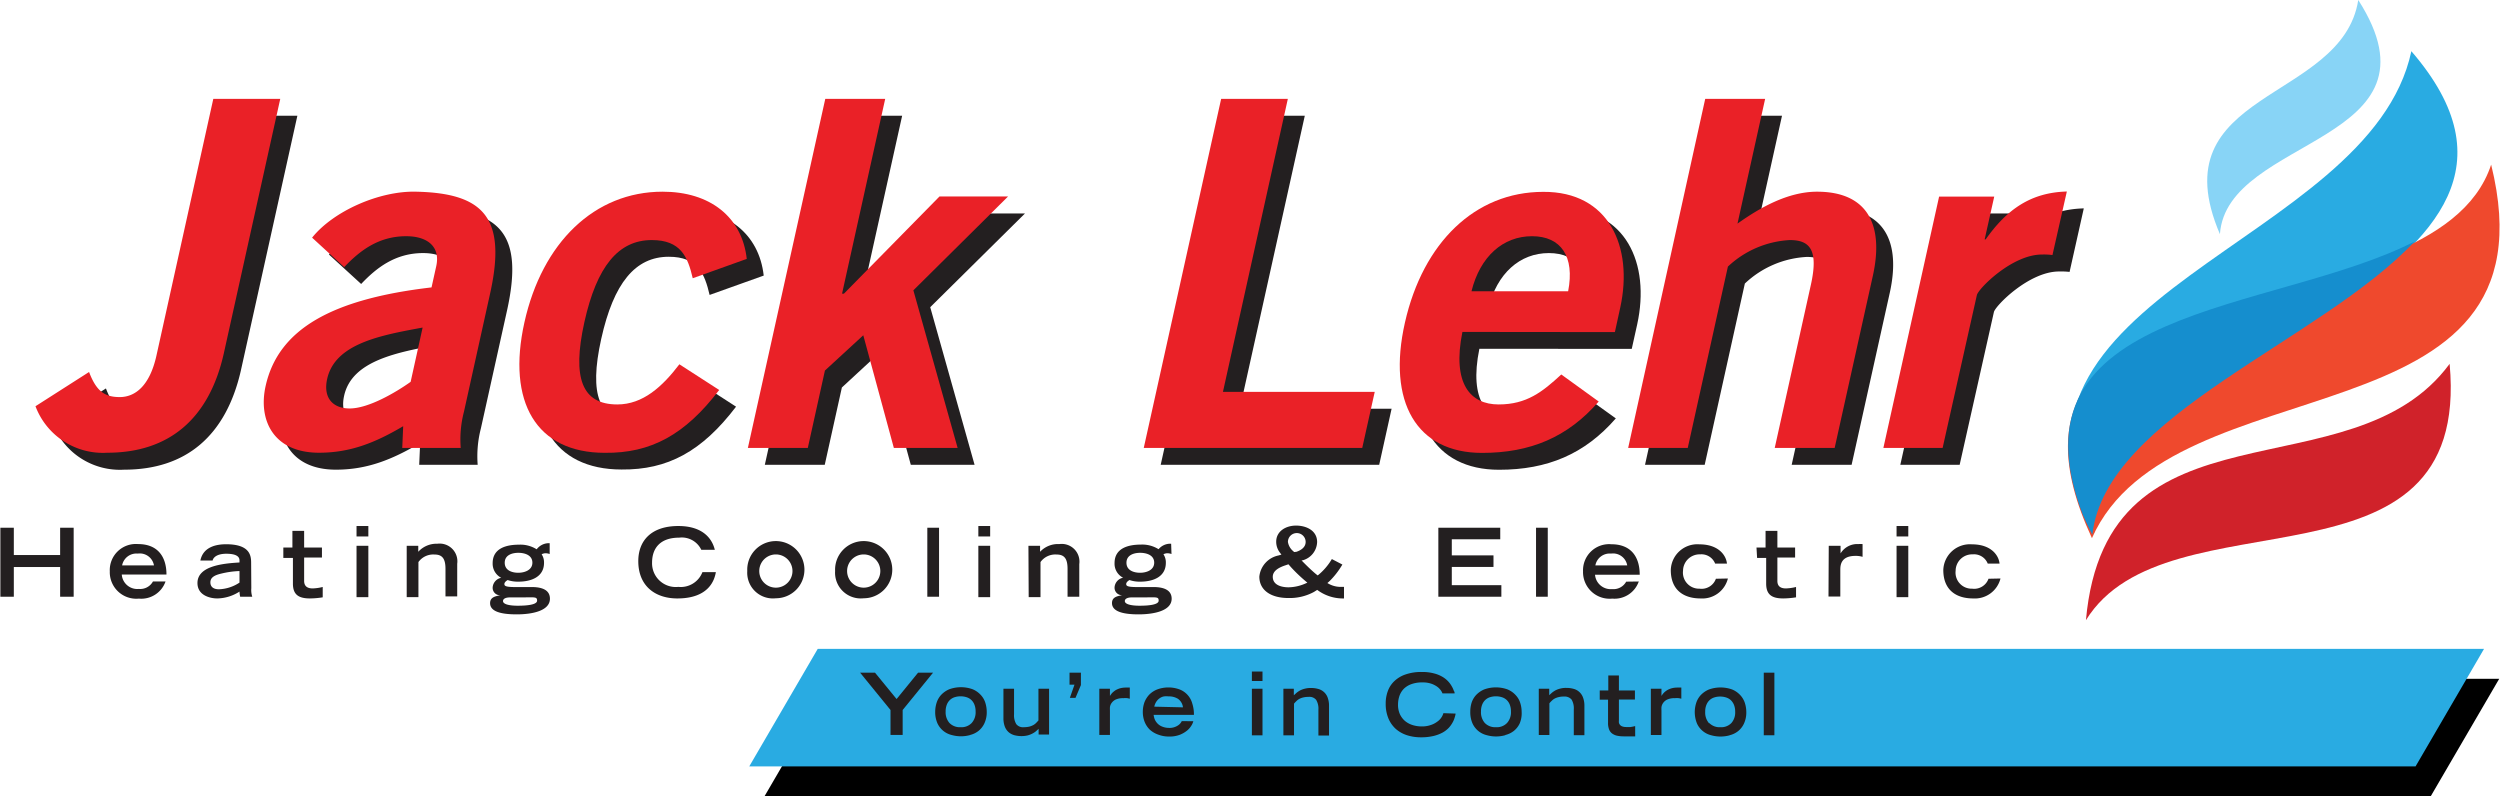 <svg id="a347128a-5552-4fc4-b569-ef2e96c2628c" data-name="Layer 1" xmlns="http://www.w3.org/2000/svg" xmlns:xlink="http://www.w3.org/1999/xlink" width="4.05in" height="1.29in" viewBox="0 0 291.92 93.01">
  <defs>
    <clipPath id="b673e307-7d06-4046-943b-d615bfd2a9ae" transform="translate(-8.31 -0.55)">
      <rect width="306" height="102.39" fill="none"/>
    </clipPath>
  </defs>
  <g>
    <polygon points="0 61.64 1.57 61.64 1.57 64.83 6.98 64.83 6.98 61.64 8.56 61.64 8.56 69.7 6.98 69.7 6.98 66.23 1.57 66.23 1.57 69.7 0 69.7 0 61.64" fill="#231f20"/>
    <path d="M26.25,66.59a1.68,1.68,0,0,0-1.89-1.38,1.7,1.7,0,0,0-1.83,1.38Zm1.35,1.88a3,3,0,0,1-3.11,2,3.1,3.1,0,0,1-3.4-3.19A3.05,3.05,0,0,1,24.4,64.1c2.23,0,3.31,1.41,3.31,3.56H22.49a1.82,1.82,0,0,0,2,1.68,1.7,1.7,0,0,0,1.64-.87Z" transform="translate(-8.31 -0.55)" fill="#231f20"/>
    <path d="M36.24,67.25a10.51,10.51,0,0,0-2.14.3c-.85.2-1.25.49-1.26,1s.32.83,1,.83a4.62,4.62,0,0,0,2.4-.78Zm1.38,2a2.61,2.61,0,0,0,.11,1H36.32a3.09,3.09,0,0,1-.08-.6,4.93,4.93,0,0,1-2.6.8c-.79,0-2.31-.33-2.31-1.8,0-2,3-2.29,4.91-2.4V66c0-.45-.41-.77-1.54-.77s-1.53.46-1.6.79H31.67c.33-1.62,1.91-1.9,3-1.9,2.87,0,2.93,1.4,2.93,2.22Z" transform="translate(-8.31 -0.55)" fill="#231f20"/>
    <path d="M41.36,64.5h1.06V62.56h1.37V64.5h2.08v1.17H43.79V68.4c0,.42.17.88,1,.88a5.41,5.41,0,0,0,1.17-.17v1.21a9.88,9.88,0,0,1-1.48.13c-1.31,0-2-.42-2-1.73v-3H41.36Z" transform="translate(-8.31 -0.55)" fill="#231f20"/>
    <path d="M49.91,64.3h1.38v6H49.91Zm0-2.31h1.38v1.22H49.91Z" transform="translate(-8.31 -0.55)" fill="#231f20"/>
    <path d="M55.77,64.3h1.35V65a2.88,2.88,0,0,1,2.23-.94,2.07,2.07,0,0,1,2.32,2.34v3.81H60.3V67c0-1.18-.36-1.68-1.28-1.68a2.13,2.13,0,0,0-1.88.88v4.1H55.77Z" transform="translate(-8.31 -0.55)" fill="#231f20"/>
    <path d="M70.45,66.27c0-.89-.91-1.15-1.64-1.15s-1.59.26-1.59,1.16.85,1.17,1.58,1.17,1.65-.3,1.65-1.18M67.8,70.33c-.32,0-.78.09-.78.43s.64.54,1.73.54S71,71.18,71,70.71s-.24-.39-1.76-.38Zm4.67-5.07a1.54,1.54,0,0,0-.5-.09,1.09,1.09,0,0,0-.44.12,1.71,1.71,0,0,1,.28,1c0,1.62-1.45,2.2-3,2.2a3.67,3.67,0,0,1-1.25-.19c-.16.1-.38.26-.38.47s.13.36,1.33.35h1.87c1.35,0,2.12.43,2.12,1.36,0,1.42-2.07,1.83-3.87,1.83S65.51,72,65.51,71c0-.71.63-.81,1.2-.92v0a.87.87,0,0,1-.9-.92,1.23,1.23,0,0,1,1-1.12v0a1.85,1.85,0,0,1-1-1.71c0-1.75,1.61-2.16,3.07-2.16a3.56,3.56,0,0,1,2.07.54A1.8,1.8,0,0,1,72.25,64h.22Z" transform="translate(-8.31 -0.55)" fill="#231f20"/>
    <path d="M91.88,67.38c-.15.9-.8,3.07-4.5,3.07-2.55,0-4.56-1.42-4.56-4.36,0-2.35,1.48-4.1,4.68-4.1,3.6,0,4.14,2.34,4.26,2.78H90.18a2.52,2.52,0,0,0-2.59-1.42c-2.23,0-3.16,1.25-3.16,2.92A2.77,2.77,0,0,0,87.5,69.1a2.71,2.71,0,0,0,2.81-1.72Z" transform="translate(-8.31 -0.55)" fill="#231f20"/>
    <path d="M100.83,67.25a1.94,1.94,0,1,0-3.88,0,1.94,1.94,0,1,0,3.88,0m-5.28,0a3.34,3.34,0,1,1,3.34,3.18,3,3,0,0,1-3.34-3.18" transform="translate(-8.31 -0.55)" fill="#231f20"/>
    <path d="M111.09,67.25a1.94,1.94,0,1,0-3.88,0,1.94,1.94,0,1,0,3.88,0m-5.28,0a3.34,3.34,0,1,1,3.34,3.18,3,3,0,0,1-3.34-3.18" transform="translate(-8.31 -0.55)" fill="#231f20"/>
    <rect x="108.27" y="61.64" width="1.37" height="8.06" fill="#231f20"/>
    <path d="M122.54,64.3h1.38v6h-1.38Zm0-2.31h1.38v1.22h-1.38Z" transform="translate(-8.31 -0.55)" fill="#231f20"/>
    <path d="M128.39,64.3h1.36V65A2.87,2.87,0,0,1,132,64.1a2.07,2.07,0,0,1,2.33,2.34v3.81h-1.37V67c0-1.18-.36-1.68-1.28-1.68a2.13,2.13,0,0,0-1.88.88v4.1h-1.38Z" transform="translate(-8.31 -0.55)" fill="#231f20"/>
    <path d="M143.08,66.27c0-.89-.91-1.15-1.64-1.15s-1.6.26-1.6,1.16.86,1.17,1.59,1.17,1.65-.3,1.65-1.18m-2.65,4.06c-.32,0-.78.09-.78.43s.64.54,1.73.54,2.22-.12,2.22-.59-.24-.39-1.76-.38Zm4.67-5.07a1.54,1.54,0,0,0-.5-.09,1.09,1.09,0,0,0-.44.12,1.71,1.71,0,0,1,.28,1c0,1.62-1.45,2.2-3,2.2a3.63,3.63,0,0,1-1.25-.19c-.16.1-.38.26-.38.47s.13.36,1.33.35H143c1.34,0,2.12.43,2.12,1.36,0,1.42-2.07,1.83-3.87,1.83s-3.1-.33-3.1-1.32c0-.71.63-.81,1.2-.92v0a.87.87,0,0,1-.9-.92,1.23,1.23,0,0,1,1-1.12v0a1.83,1.83,0,0,1-1-1.71c0-1.75,1.61-2.16,3.07-2.16a3.58,3.58,0,0,1,2.07.54,1.8,1.8,0,0,1,1.25-.64h.22Z" transform="translate(-8.31 -0.55)" fill="#231f20"/>
    <path d="M159.7,65c.53-.18,1.07-.53,1.07-1.15a1,1,0,0,0-2.07,0,1.75,1.75,0,0,0,.53,1l.2.18Zm-.92,4.15a5.1,5.1,0,0,0,1.84-.39l.35-.15-.35-.3a17.84,17.84,0,0,1-1.57-1.52l-.29-.33-.32.11c-.61.2-1.51.57-1.51,1.35,0,1,1.08,1.23,1.85,1.23M165,70.45a5,5,0,0,1-2.88-1l-.38.24a5.93,5.93,0,0,1-3,.71c-2,0-3.38-.89-3.38-2.5a2.81,2.81,0,0,1,2.24-2.47l.34-.1-.19-.25a2.08,2.08,0,0,1-.42-1.25c0-1.25,1.15-1.89,2.32-1.89s2.46.56,2.46,1.92A2.29,2.29,0,0,1,160.41,66l-.12,0,.09.1c.49.5,1,1,1.53,1.45l.26.21.1-.07A7.06,7.06,0,0,0,163.74,66l.09-.15,1.23.64-.09.15a9.43,9.43,0,0,1-1.39,1.77l-.27.24a2.92,2.92,0,0,0,1.65.45h.29v1.35Z" transform="translate(-8.31 -0.55)" fill="#231f20"/>
    <polygon points="167.96 61.64 175.19 61.64 175.19 62.99 169.53 62.99 169.53 64.87 174.4 64.87 174.4 66.22 169.53 66.22 169.53 68.35 175.32 68.35 175.32 69.7 167.96 69.7 167.96 61.64" fill="#231f20"/>
    <rect x="179.37" y="61.64" width="1.37" height="8.06" fill="#231f20"/>
    <path d="M198.33,66.59a1.68,1.68,0,0,0-1.89-1.38,1.7,1.7,0,0,0-1.83,1.38Zm1.35,1.88a3,3,0,0,1-3.1,2,3.11,3.11,0,0,1-3.41-3.19,3.05,3.05,0,0,1,3.31-3.16c2.24,0,3.31,1.41,3.31,3.56h-5.22a1.84,1.84,0,0,0,2,1.68,1.7,1.7,0,0,0,1.64-.87Z" transform="translate(-8.31 -0.55)" fill="#231f20"/>
    <path d="M210.09,68.12a3.08,3.08,0,0,1-3.2,2.33c-1.91,0-3.47-.93-3.47-3.32a3.1,3.1,0,0,1,3.34-3c2.19,0,3.12,1.24,3.22,2.25H208.6a1.72,1.72,0,0,0-1.75-1.08,1.94,1.94,0,0,0-2,1.91,1.88,1.88,0,0,0,1.93,2.1,1.78,1.78,0,0,0,1.91-1.16Z" transform="translate(-8.31 -0.55)" fill="#231f20"/>
    <path d="M213.43,64.5h1.06V62.56h1.38V64.5h2.07v1.17h-2.07V68.4c0,.42.16.88,1,.88a5.49,5.49,0,0,0,1.18-.17v1.21a10.11,10.11,0,0,1-1.49.13c-1.31,0-2-.42-2-1.73v-3h-1.06Z" transform="translate(-8.31 -0.55)" fill="#231f20"/>
    <path d="M221.87,64.3h1.38v.89h0a2.28,2.28,0,0,1,2.08-1.09,3.55,3.55,0,0,1,.49,0v1.49a2.74,2.74,0,0,0-.84-.11c-1.75,0-1.75,1.17-1.76,1.59v3.16h-1.38Z" transform="translate(-8.31 -0.55)" fill="#231f20"/>
    <path d="M229.79,64.3h1.37v6h-1.37Zm0-2.31h1.37v1.22h-1.37Z" transform="translate(-8.31 -0.55)" fill="#231f20"/>
    <path d="M241.93,68.12a3.09,3.09,0,0,1-3.21,2.33c-1.9,0-3.47-.93-3.47-3.32a3.11,3.11,0,0,1,3.35-3c2.19,0,3.12,1.24,3.22,2.25h-1.38a1.72,1.72,0,0,0-1.75-1.08,1.93,1.93,0,0,0-2,1.91,1.88,1.88,0,0,0,1.93,2.1,1.78,1.78,0,0,0,1.91-1.16Z" transform="translate(-8.31 -0.55)" fill="#231f20"/>
    <path d="M20.64,45.92c.85,2.26,1.83,2.94,3.58,2.94s3.5-1.25,4.3-4.86l6.63-29.93H43l-6.6,29.76C34.66,51.45,30,55.41,22.77,55.41a8.4,8.4,0,0,1-8.38-5.48Z" transform="translate(-8.31 -0.55)" fill="#231f20"/>
    <path d="M59.61,40.78c-4.89.91-10.24,1.86-11.15,6-.49,2.2.65,3.44,2.62,3.44,2.2,0,5.38-1.86,7.13-3.1ZM57.23,54.84l.11-2.54c-3.25,1.92-6.17,3.11-9.84,3.11-5.3,0-7.12-3.79-6.23-7.8C42.75,41,48.94,37.45,60.65,36.1l.55-2.49c.5-2.26-1-3.5-3.51-3.5-3.28,0-5.48,1.75-7.24,3.61l-3.76-3.44c2.5-3.11,7.88-5.48,12.15-5.36,7.86.17,10.61,3,8.66,11.85L64.43,50.61a13,13,0,0,0-.37,4.23Z" transform="translate(-8.31 -0.55)" fill="#231f20"/>
    <path d="M91.15,35c-.58-2.48-1.38-4.46-4.77-4.46-3.9,0-6.44,3.05-7.89,9.6s-.26,9.6,3.86,9.6c3.05,0,5.26-2.09,7.25-4.69l4.64,3c-4,5.25-8,7.39-13.37,7.34-8,0-11.44-5.93-9.38-15.25s8.18-15.24,16.14-15.24c5.54,0,9.29,2.93,9.84,7.84Z" transform="translate(-8.31 -0.55)" fill="#231f20"/>
    <polygon points="89.29 54.29 98.32 13.52 105.33 13.52 100.28 36.28 100.51 36.28 111.66 24.93 119.68 24.93 108.61 35.88 113.79 54.29 106.34 54.29 102.76 41.13 98.29 45.26 96.29 54.29 89.29 54.29" fill="#231f20"/>
    <polygon points="135.53 54.29 144.57 13.52 152.36 13.52 144.77 47.74 162.5 47.74 161.05 54.29 135.53 54.29" fill="#231f20"/>
    <path d="M193.4,36.55c.79-4.07-.83-6.44-4.22-6.44s-6.06,2.37-7.07,6.44Zm-12.34,4.74c-1.24,6.1.95,8.47,4.22,8.47s5.13-1.47,7.32-3.5L197,49.42c-3.64,4.18-8,6-13.64,6-7.62,0-11.11-5.93-9-15.25s8.18-15.24,16.14-15.24c7.69-.06,10.54,6.43,9,13.49l-.64,2.88Z" transform="translate(-8.31 -0.55)" fill="#231f20"/>
    <path d="M200.41,54.84l9-40.77h7l-3.23,14.57c2.55-1.8,5.85-3.72,9.3-3.72,5.87,0,7.84,3.84,6.52,9.82l-4.46,20.1h-7l4.23-19.08c.88-3.95-.09-5.2-2.46-5.2a11.37,11.37,0,0,0-7.24,3.11l-4.69,21.17Z" transform="translate(-8.31 -0.55)" fill="#231f20"/>
    <path d="M230.23,54.84l6.51-29.36h6.43l-1.11,5h.11c2.47-3.5,5.28-5.48,9.49-5.59L250,32.31a8.8,8.8,0,0,0-1.23-.05c-3.5,0-7.44,4-7.61,4.74l-4,17.84Z" transform="translate(-8.31 -0.55)" fill="#231f20"/>
    <path d="M18.67,44c.85,2.25,1.83,2.93,3.58,2.93s3.49-1.24,4.29-4.85L33.18,12.1H41l-6.6,29.76C32.68,49.48,28,53.43,20.8,53.43A8.41,8.41,0,0,1,12.41,48Z" transform="translate(-8.31 -0.55)" fill="#ea2127"/>
    <path d="M57.63,38.81c-4.88.9-10.23,1.86-11.15,6-.49,2.2.65,3.45,2.63,3.45,2.2,0,5.38-1.87,7.12-3.11ZM55.25,52.87l.11-2.54c-3.25,1.92-6.16,3.1-9.83,3.1-5.31,0-7.13-3.78-6.24-7.79C40.77,39,47,35.48,58.67,34.12l.55-2.48c.5-2.26-1-3.5-3.51-3.5-3.28,0-5.47,1.75-7.24,3.61l-3.75-3.44c2.49-3.11,7.87-5.48,12.14-5.37,7.87.17,10.62,3,8.66,11.86L62.46,48.63a12.85,12.85,0,0,0-.38,4.24Z" transform="translate(-8.31 -0.55)" fill="#ea2127"/>
    <path d="M89.18,33.05c-.58-2.49-1.39-4.46-4.78-4.46-3.89,0-6.43,3.05-7.88,9.6s-.27,9.6,3.85,9.6c3,0,5.27-2.09,7.25-4.69l4.65,3c-4,5.25-8,7.4-13.37,7.34-8,0-11.45-5.93-9.38-15.24S77.7,22.94,85.66,22.94c5.53,0,9.28,2.94,9.83,7.85Z" transform="translate(-8.31 -0.55)" fill="#ea2127"/>
    <polygon points="87.31 52.32 96.35 11.55 103.35 11.55 98.31 34.3 98.53 34.3 109.69 22.95 117.7 22.95 106.64 33.91 111.81 52.32 104.36 52.32 100.79 39.16 96.31 43.28 94.31 52.32 87.31 52.32" fill="#ea2127"/>
    <polygon points="133.55 52.32 142.59 11.55 150.38 11.55 142.8 45.77 160.53 45.77 159.07 52.32 133.55 52.32" fill="#ea2127"/>
    <path d="M191.43,34.57c.79-4.06-.83-6.43-4.22-6.43s-6.06,2.37-7.07,6.43Zm-12.35,4.75c-1.23,6.09.95,8.47,4.23,8.47s5.12-1.47,7.32-3.5L195,47.45c-3.63,4.18-8,6-13.63,6-7.63,0-11.11-5.93-9-15.24s8.18-15.25,16.15-15.25c7.69-.05,10.54,6.44,9,13.5l-.63,2.88Z" transform="translate(-8.31 -0.55)" fill="#ea2127"/>
    <path d="M198.44,52.87l9-40.77h7l-3.23,14.57c2.54-1.81,5.85-3.73,9.29-3.73,5.88,0,7.85,3.84,6.52,9.83l-4.46,20.1h-7l4.23-19.09c.88-4-.09-5.19-2.46-5.19a11.42,11.42,0,0,0-7.24,3.1l-4.69,21.18Z" transform="translate(-8.31 -0.55)" fill="#ea2127"/>
    <g clip-path="url(#b673e307-7d06-4046-943b-d615bfd2a9ae)">
      <path d="M228.25,52.87l6.51-29.36h6.44l-1.12,5h.12c2.47-3.5,5.28-5.48,9.48-5.59L248,30.34a7.29,7.29,0,0,0-1.23-.06c-3.5,0-7.44,4-7.6,4.74l-4,17.85Z" transform="translate(-8.31 -0.55)" fill="#ea2127"/>
      <path d="M289.92,6.53c22.92,26.55-34.67,34.85-37.05,56.27-14.73-28,32.21-33.45,37.05-56.27" transform="translate(-8.31 -0.55)" fill="#29abe2"/>
      <path d="M252.61,63.41c-15.78-34,39.93-23.22,46.63-43.63,8.2,33.13-37.33,22.66-46.63,43.63" transform="translate(-8.31 -0.55)" fill="#ef492d"/>
    </g>
    <path d="M294.39,43.05c2.58,28.11-33,14.56-42.48,29.94,2.39-26.7,31-14.35,42.48-29.94" transform="translate(-8.31 -0.55)" fill="#d0222a"/>
    <path d="M290.35,28.73c-16.63,8.51-48.24,7.39-38.79,32,.32.74.68,1.49,1.1,2.27,1.55-14,26.78-22.6,37.69-34.3" transform="translate(-8.31 -0.55)" fill="#158ece"/>
    <path d="M283.72.55c10.74,16.79-15.36,15.88-16.16,27.35C260.32,11,281.83,12.55,283.72.55" transform="translate(-8.31 -0.55)" fill="#88d4f6"/>
    <polygon points="283.87 93.01 89.25 93.01 97.25 79.29 291.87 79.29 283.87 93.01"/>
    <polygon points="282.1 89.52 87.47 89.52 95.47 75.79 290.1 75.79 282.1 89.52" fill="#29abe2"/>
    <polygon points="103.97 85.84 105.39 85.84 105.39 82.93 108.94 78.57 107.19 78.57 104.68 81.65 102.16 78.57 100.42 78.57 103.97 82.93 103.97 85.84 103.97 85.84" fill="#231f20"/>
    <path d="M119.17,85a1.89,1.89,0,0,1-.45-1.34,2.14,2.14,0,0,1,.14-.81,1.5,1.5,0,0,1,.38-.56,1.43,1.43,0,0,1,.55-.31,2.33,2.33,0,0,1,1.35,0,1.47,1.47,0,0,1,.56.31,1.5,1.5,0,0,1,.38.56,2.14,2.14,0,0,1,.14.81,1.85,1.85,0,0,1-.46,1.34,1.65,1.65,0,0,1-1.29.49,1.69,1.69,0,0,1-1.3-.49Zm2.39,1.4a2.55,2.55,0,0,0,1-.48,2.45,2.45,0,0,0,.69-.89,3.07,3.07,0,0,0,.27-1.35,3.51,3.51,0,0,0-.17-1.06,2.35,2.35,0,0,0-.54-.91,2.67,2.67,0,0,0-.93-.65,4,4,0,0,0-2.74,0,2.81,2.81,0,0,0-.94.65,2.45,2.45,0,0,0-.53.91,3.51,3.51,0,0,0-.17,1.06,3.22,3.22,0,0,0,.26,1.35,2.46,2.46,0,0,0,1.66,1.37,4,4,0,0,0,2.18,0ZM130.8,81h-1.24v3.7l-.26.28a1.53,1.53,0,0,1-.34.26,2.21,2.21,0,0,1-.46.18,2.91,2.91,0,0,1-.64.07,1,1,0,0,1-.89-.36,2,2,0,0,1-.26-1.15V81h-1.24v3.44a2.71,2.71,0,0,0,.17,1,1.66,1.66,0,0,0,.46.65,1.77,1.77,0,0,0,.67.34,3.44,3.44,0,0,0,.8.1,3.11,3.11,0,0,0,.72-.08,2.52,2.52,0,0,0,.55-.21,2.17,2.17,0,0,0,.42-.27l.32-.29v.67h1.22V81Zm2.39-.48h.58l-.54,1.54h.66l.63-1.49V79.12h-1.33v1.42Z" transform="translate(-8.31 -0.55)" fill="#231f20"/>
    <path d="M136.67,86.39h1.24V83.54a3.44,3.44,0,0,1,0-.39,1.09,1.09,0,0,1,.18-.47,1.28,1.28,0,0,1,.47-.41,2,2,0,0,1,.91-.17,2.13,2.13,0,0,1,.49,0l.27.06V80.86a.68.68,0,0,0-.2,0h-.24a2.55,2.55,0,0,0-.71.09,2.35,2.35,0,0,0-.53.23,2.57,2.57,0,0,0-.39.32,3.25,3.25,0,0,0-.25.34h0V81h-1.24v5.37Zm9.63-1.61a1.24,1.24,0,0,1-.52.55,1.75,1.75,0,0,1-1,.24,2.11,2.11,0,0,1-.92-.22,1.54,1.54,0,0,1-.52-.44,1.52,1.52,0,0,1-.25-.49,3.74,3.74,0,0,1-.08-.37h4.71a4.17,4.17,0,0,0-.19-1.32,2.45,2.45,0,0,0-1.48-1.65,3.77,3.77,0,0,0-2.62,0,2.7,2.7,0,0,0-.94.62,2.77,2.77,0,0,0-.56.91,3.32,3.32,0,0,0-.18,1.09,3.15,3.15,0,0,0,.21,1.16,2.67,2.67,0,0,0,.6.91,2.87,2.87,0,0,0,1,.59,3.49,3.49,0,0,0,1.29.22,3.31,3.31,0,0,0,1.26-.22,3.24,3.24,0,0,0,.85-.51,2.32,2.32,0,0,0,.49-.59,1.78,1.78,0,0,0,.2-.47Zm-3.21-1.69a1.67,1.67,0,0,1,.27-.63,1.43,1.43,0,0,1,.4-.38,1.24,1.24,0,0,1,.48-.19,2.18,2.18,0,0,1,.5,0,2,2,0,0,1,1.11.28,1.4,1.4,0,0,1,.59,1Zm11.4-3h1.24v-1.1h-1.24V80Zm0,6.35h1.24V81h-1.24v5.37Zm3.68,0h1.24v-3.7a3.45,3.45,0,0,1,.26-.28,1.46,1.46,0,0,1,.33-.26,1.84,1.84,0,0,1,.47-.18,2.41,2.41,0,0,1,.64-.07,1,1,0,0,1,.89.35,2,2,0,0,1,.26,1.16v3h1.24V83a2.71,2.71,0,0,0-.17-1,1.59,1.59,0,0,0-.46-.65,1.64,1.64,0,0,0-.67-.34,3,3,0,0,0-.8-.1,2.64,2.64,0,0,0-.72.08,2.52,2.52,0,0,0-.55.2,2.78,2.78,0,0,0-.42.28l-.32.29V81h-1.22v5.37Zm18.69-2.59a1.65,1.65,0,0,1-.22.48,1.74,1.74,0,0,1-.48.5,2.58,2.58,0,0,1-.76.4,3.12,3.12,0,0,1-1.07.17,3.57,3.57,0,0,1-1.1-.17,2.63,2.63,0,0,1-.87-.48,2.38,2.38,0,0,1-.59-.8,2.67,2.67,0,0,1-.21-1.1,3.21,3.21,0,0,1,.16-1,2.26,2.26,0,0,1,.51-.84,2.4,2.4,0,0,1,.89-.55,3.57,3.57,0,0,1,1.29-.2,3,3,0,0,1,1.07.16,2.76,2.76,0,0,1,.71.38,1.94,1.94,0,0,1,.4.43,1.83,1.83,0,0,1,.16.31h1.42c0-.07,0-.18-.1-.32a2.4,2.4,0,0,0-.23-.5,2.9,2.9,0,0,0-.42-.58,3,3,0,0,0-.68-.54,3.8,3.8,0,0,0-1-.4,5.24,5.24,0,0,0-1.4-.16,5.6,5.6,0,0,0-1.88.28,3.53,3.53,0,0,0-1.31.77,3,3,0,0,0-.78,1.18,4.13,4.13,0,0,0-.25,1.47,4.41,4.41,0,0,0,.32,1.73,3.43,3.43,0,0,0,.87,1.23,3.73,3.73,0,0,0,1.31.73,5.27,5.27,0,0,0,1.61.24,6.21,6.21,0,0,0,1.45-.15,4.35,4.35,0,0,0,1.06-.39,3,3,0,0,0,.72-.54,3,3,0,0,0,.45-.61,2.54,2.54,0,0,0,.26-.6,3.33,3.33,0,0,0,.12-.48ZM181.7,85a1.89,1.89,0,0,1-.45-1.34,2.14,2.14,0,0,1,.14-.81,1.5,1.5,0,0,1,.38-.56,1.43,1.43,0,0,1,.55-.31,2.33,2.33,0,0,1,1.35,0,1.47,1.47,0,0,1,.56.31,1.5,1.5,0,0,1,.38.56,2.14,2.14,0,0,1,.14.81,1.85,1.85,0,0,1-.46,1.34,1.65,1.65,0,0,1-1.29.49,1.69,1.69,0,0,1-1.3-.49Zm2.39,1.4a2.55,2.55,0,0,0,1-.48,2.45,2.45,0,0,0,.69-.89A3.07,3.07,0,0,0,186,83.7a3.51,3.51,0,0,0-.17-1.06,2.35,2.35,0,0,0-.54-.91,2.67,2.67,0,0,0-.93-.65,4,4,0,0,0-2.74,0,2.81,2.81,0,0,0-.94.65,2.45,2.45,0,0,0-.53.91A3.51,3.51,0,0,0,180,83.7a3.22,3.22,0,0,0,.26,1.35,2.46,2.46,0,0,0,1.66,1.37,4,4,0,0,0,2.18,0Zm3.91,0h1.24v-3.7a2.27,2.27,0,0,1,.26-.28,1.46,1.46,0,0,1,.33-.26,1.84,1.84,0,0,1,.47-.18,2.41,2.41,0,0,1,.64-.07,1.06,1.06,0,0,1,.89.35,2,2,0,0,1,.26,1.16v3h1.24V83a2.71,2.71,0,0,0-.17-1,1.61,1.61,0,0,0-1.13-1,3,3,0,0,0-.8-.1,2.55,2.55,0,0,0-.72.08,2.52,2.52,0,0,0-.55.2,2.78,2.78,0,0,0-.42.28l-.32.29V81H188v5.37Zm7.09-4.13h1V85a2,2,0,0,0,.12.74,1.07,1.07,0,0,0,.35.48,1.5,1.5,0,0,0,.57.26,3.7,3.7,0,0,0,.79.08h.3l.3,0,.33,0,.41,0V85.36a5.56,5.56,0,0,1-.56.11l-.5,0a1.31,1.31,0,0,1-.44-.07.6.6,0,0,1-.4-.44,1.33,1.33,0,0,1,0-.28V82.26h1.87V81.2h-1.87V79.45h-1.24V81.2h-1v1.06Zm6,4.13h1.24V83.54a3.44,3.44,0,0,1,0-.39,1.09,1.09,0,0,1,.18-.47,1.2,1.2,0,0,1,.47-.41,2,2,0,0,1,.91-.17,2.19,2.19,0,0,1,.49,0l.27.06V80.86a.71.71,0,0,0-.2,0h-.24a2.55,2.55,0,0,0-.71.09,2.35,2.35,0,0,0-.53.23,2.15,2.15,0,0,0-.39.32,2.25,2.25,0,0,0-.25.34h0V81h-1.24v5.37Zm6.8-1.37a1.89,1.89,0,0,1-.45-1.34,2,2,0,0,1,.14-.81,1.5,1.5,0,0,1,.38-.56,1.43,1.43,0,0,1,.55-.31,2.15,2.15,0,0,1,.68-.1,2.18,2.18,0,0,1,.67.1,1.47,1.47,0,0,1,.56.31,1.63,1.63,0,0,1,.38.56,2.14,2.14,0,0,1,.14.81A1.85,1.85,0,0,1,210.5,85a1.65,1.65,0,0,1-1.29.49,1.69,1.69,0,0,1-1.3-.49Zm2.39,1.4a2.55,2.55,0,0,0,1-.48,2.45,2.45,0,0,0,.69-.89,3.07,3.07,0,0,0,.27-1.35,3.51,3.51,0,0,0-.17-1.06,2.47,2.47,0,0,0-.54-.91,2.67,2.67,0,0,0-.93-.65,4,4,0,0,0-2.74,0,2.81,2.81,0,0,0-.94.65,2.45,2.45,0,0,0-.53.91,3.52,3.52,0,0,0,.09,2.41,2.46,2.46,0,0,0,1.66,1.37,4,4,0,0,0,1.09.15,4.09,4.09,0,0,0,1.09-.15Zm4,0h1.24V79.12h-1.24v7.27Z" transform="translate(-8.31 -0.55)" fill="#231f20"/>
  </g>
</svg>
